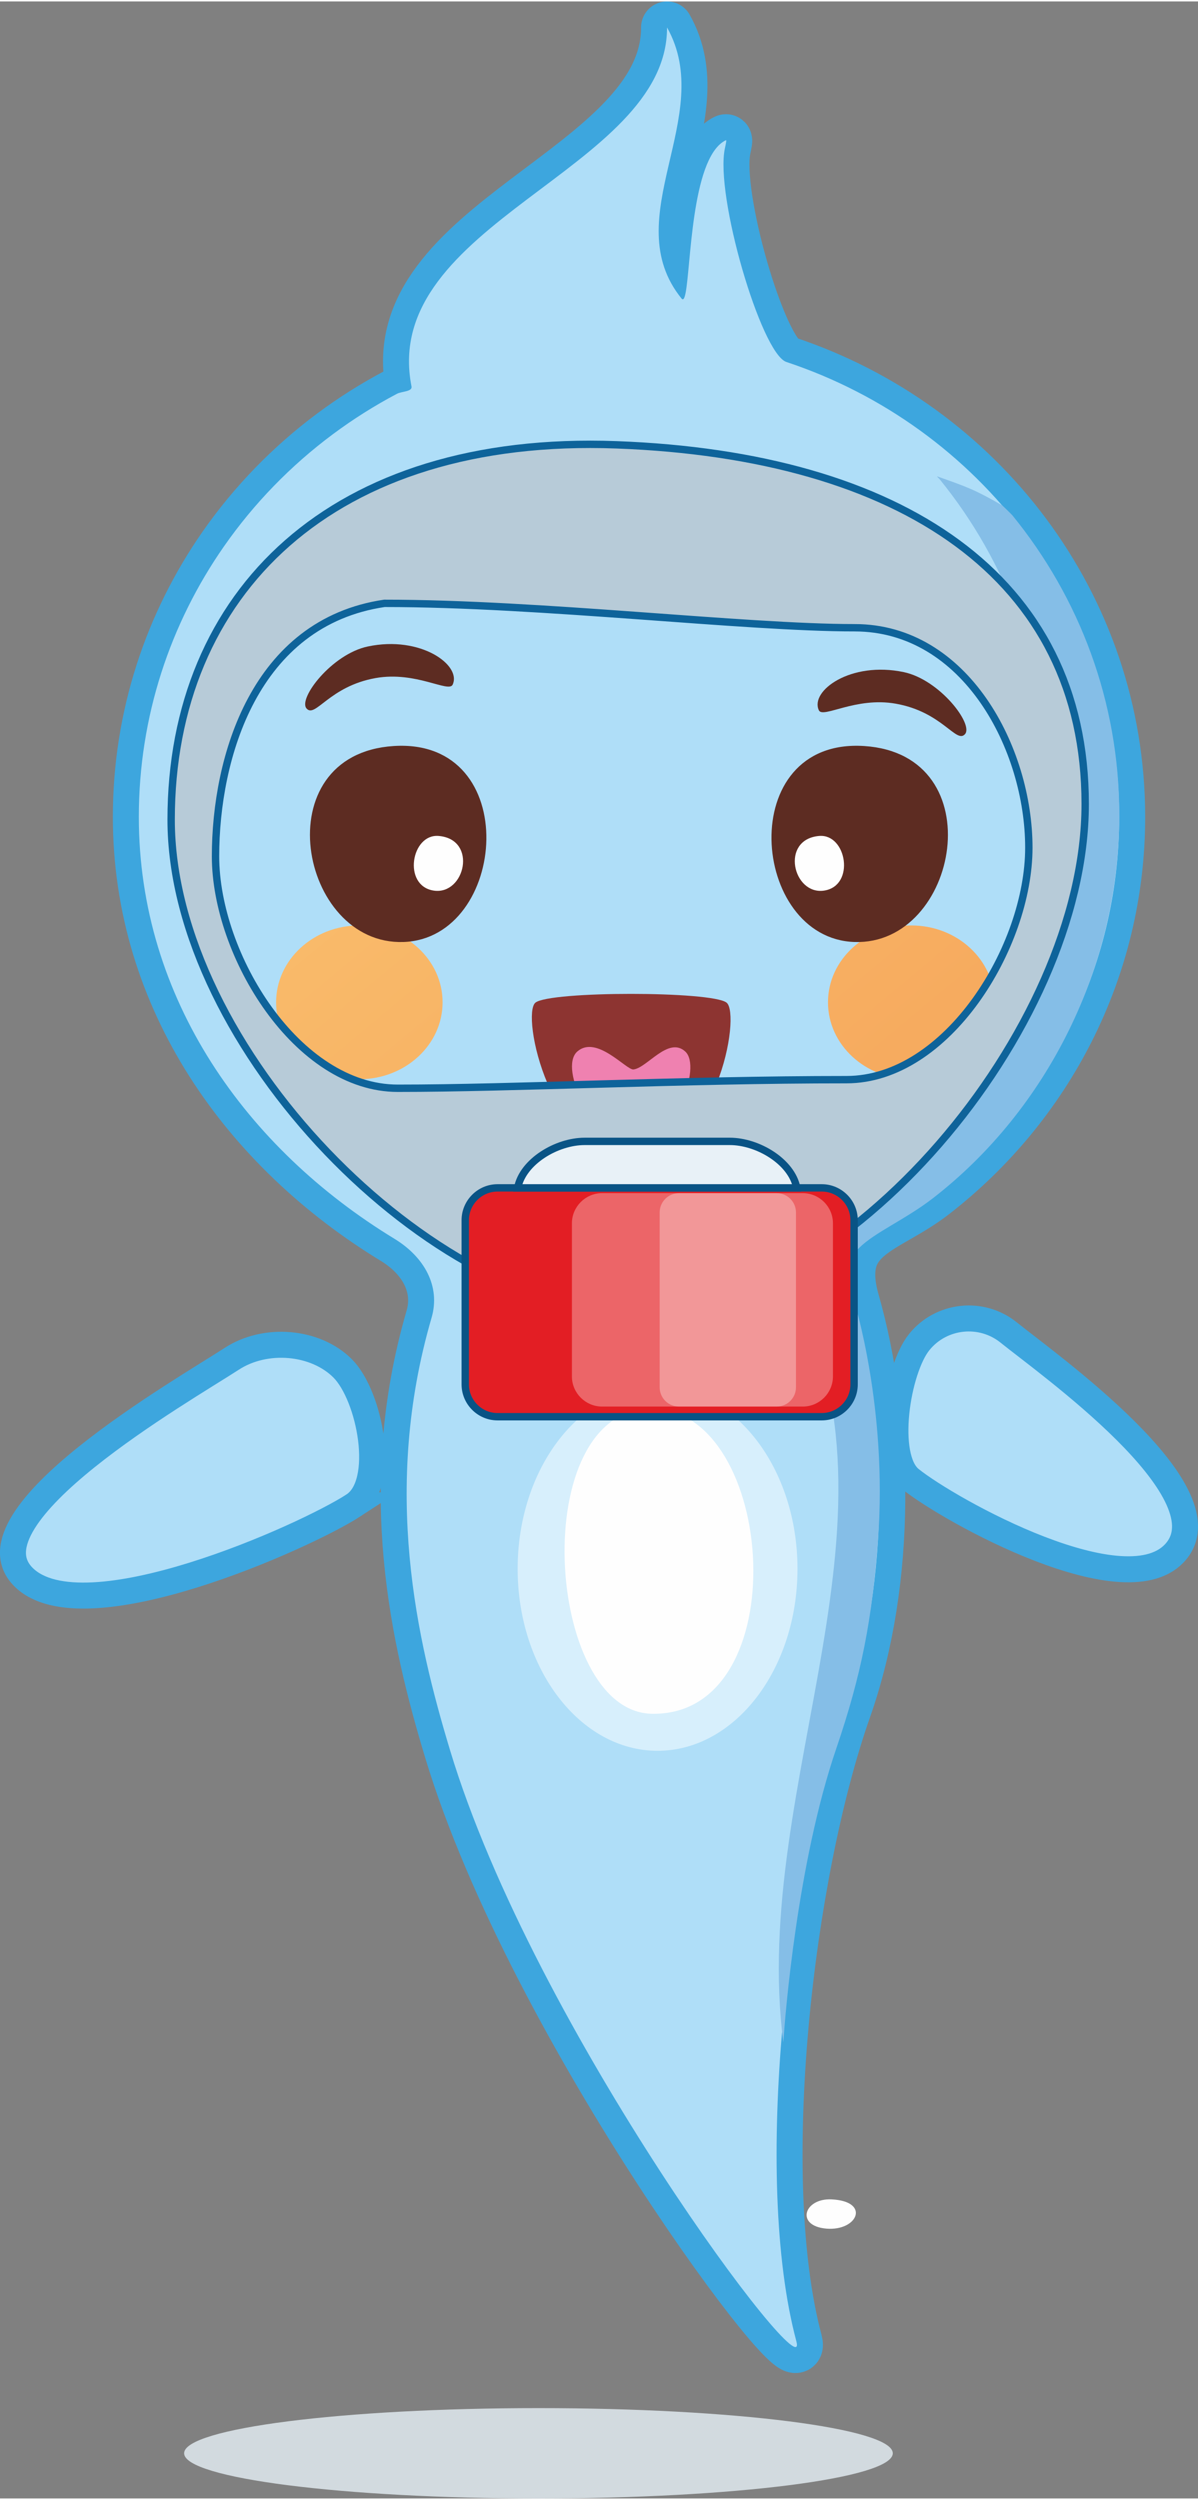 <?xml version="1.0" encoding="UTF-8"?> <!-- Creator: CorelDRAW 2019 (64-Bit) --> <svg xmlns="http://www.w3.org/2000/svg" xmlns:xlink="http://www.w3.org/1999/xlink" xmlns:xodm="http://www.corel.com/coreldraw/odm/2003" xml:space="preserve" width="384px" height="801px" style="shape-rendering:geometricPrecision; text-rendering:geometricPrecision; image-rendering:optimizeQuality; fill-rule:evenodd; clip-rule:evenodd" viewBox="0 0 331.45 690.58"><rect x="0" y="0" width="331.45" height="690.58" fill="#808080" stroke="none"/> <defs> <style type="text/css"> <![CDATA[ .str1 {stroke:#3DA6DE;stroke-width:7.19;stroke-miterlimit:22.926} .str2 {stroke:#0E639A;stroke-width:2.04;stroke-miterlimit:22.926} .str3 {stroke:#095385;stroke-width:2.04;stroke-miterlimit:22.926} .str0 {stroke:#3DA6DE;stroke-width:14.37;stroke-linecap:round;stroke-linejoin:round;stroke-miterlimit:22.926} .fil1 {fill:none} .fil15 {fill:#F29798} .fil14 {fill:#EC6568} .fil12 {fill:#E31E24} .fil13 {fill:#E8F1F7} .fil11 {fill:#B7CBD8} .fil2 {fill:#AFDEF8} .fil10 {fill:#85BEE7} .fil5 {fill:#FEFEFE;fill-rule:nonzero} .fil9 {fill:#EF81B0;fill-rule:nonzero} .fil8 {fill:#8D3431;fill-rule:nonzero} .fil4 {fill:#5D2C22;fill-rule:nonzero} .fil0 {fill:#D2DADF;fill-rule:nonzero} .fil3 {fill:#FEFEFE;fill-opacity:0.502} .fil7 {fill:url(#id0)} .fil6 {fill:url(#id1)} ]]> </style> <linearGradient id="id0" gradientUnits="userSpaceOnUse" x1="84.45" y1="147.82" x2="294.57" y2="400.22"> <stop offset="0" style="stop-opacity:1; stop-color:#FAC16F"></stop> <stop offset="0.039" style="stop-opacity:1; stop-color:#FAC16F"></stop> <stop offset="0.078" style="stop-opacity:1; stop-color:#FAC16F"></stop> <stop offset="0.859" style="stop-opacity:1; stop-color:#F5A359"></stop> <stop offset="1" style="stop-opacity:1; stop-color:#F5A359"></stop> </linearGradient> <linearGradient id="id1" gradientUnits="userSpaceOnUse" xlink:href="#id0" x1="84.46" y1="147.82" x2="294.57" y2="400.22"> </linearGradient> </defs> <g id="Слой_x0020_1">  <path class="fil0" d="M148.98 690.58c-54.15,0 -98.04,-5.6 -98.04,-12.5 0,-6.9 43.89,-12.49 98.04,-12.49 54.14,0 98.03,5.59 98.03,12.49 0,6.9 -43.89,12.5 -98.03,12.5z"></path> <g> <path class="fil1 str0" d="M217.54 99.7c53.56,17.75 92.11,67.38 92.11,125.84 0,42.22 -20.12,79.84 -51.47,104.17 -13.26,10.28 -27.46,10.74 -22.01,29.89 9.28,32.56 10.43,76.61 -2.26,112.6 -16.12,45.72 -25.71,129.55 -13.58,174.91 4.17,15.58 -72.47,-86.08 -95.83,-163.52 -9.12,-30.21 -18.95,-72.03 -5.1,-119.54 2.54,-8.72 -2.02,-16.83 -10.28,-21.86 -40.82,-24.84 -70.71,-66.32 -70.71,-116.65 0,-27.74 8.69,-53.5 23.54,-74.81 8.28,-11.87 18.47,-22.36 30.14,-31.04 5.59,-4.16 11.53,-7.91 17.75,-11.19 1.33,-0.69 4.3,-0.56 4.01,-2.03 -8.91,-45.27 70.82,-59.77 70.7,-99.28 13.8,24.48 -14.07,52.65 4.01,74.97 2.43,3 1.44,-25.37 7.54,-38.24 0.89,-1.87 1.92,-3.41 3.14,-4.48 0.49,-0.43 1.02,-0.79 1.58,-1.06 0.25,-0.12 0.05,0.77 -0.26,2.23 -2.81,12.9 9.99,56.63 16.98,59.09z"></path> <path id="1" class="fil2" d="M217.54 99.7c53.56,17.75 92.11,67.38 92.11,125.84 0,42.22 -20.12,79.84 -51.47,104.17 -13.26,10.28 -27.46,10.74 -22.01,29.89 9.28,32.56 10.43,76.61 -2.26,112.6 -16.12,45.72 -25.71,129.55 -13.58,174.91 4.17,15.58 -72.47,-86.08 -95.83,-163.52 -9.12,-30.21 -18.95,-72.03 -5.1,-119.54 2.54,-8.72 -2.02,-16.83 -10.28,-21.86 -40.82,-24.84 -70.71,-66.32 -70.71,-116.65 0,-27.74 8.69,-53.5 23.54,-74.81 8.28,-11.87 18.47,-22.36 30.14,-31.04 5.59,-4.16 11.53,-7.91 17.75,-11.19 1.33,-0.69 4.3,-0.56 4.01,-2.03 -8.91,-45.27 70.82,-59.77 70.7,-99.28 13.8,24.48 -14.07,52.65 4.01,74.97 2.43,3 1.44,-25.37 7.54,-38.24 0.89,-1.87 1.92,-3.41 3.14,-4.48 0.49,-0.43 1.02,-0.79 1.58,-1.06 0.25,-0.12 0.05,0.77 -0.26,2.23 -2.81,12.9 9.99,56.63 16.98,59.09z"></path> </g> <path class="fil3" d="M181.93 383.14c21.38,0 38.71,22.53 38.71,50.33 0,27.79 -17.33,50.33 -38.71,50.33 -21.38,0 -38.71,-22.54 -38.71,-50.33 0,-27.8 17.33,-50.33 38.71,-50.33z"></path> <path class="fil4" d="M125.23 188.96c2.55,-5.34 -8.76,-13.67 -23.47,-10.57 -9.96,2.1 -19.38,14.43 -16.94,17.16 2.44,2.74 6.25,-6.15 19.13,-8.43 11.09,-1.96 20.16,4.15 21.28,1.84z"></path> <path class="fil4" d="M226.56 196.05c-2.54,-5.35 8.76,-13.67 23.48,-10.57 9.95,2.09 19.37,14.42 16.94,17.16 -2.44,2.74 -6.25,-6.16 -19.16,-8.43 -11.07,-1.96 -20.14,4.15 -21.26,1.84z"></path> <path class="fil5" d="M180.32 473.56c-29.54,-0.57 -34.68,-84.43 -0.03,-84.38 34.65,0.06 40.27,85.16 0.03,84.38z"></path> <path class="fil6" d="M99.41 298.07c-12.7,0 -23.02,-9.53 -23.02,-21.27 0,-11.74 10.32,-21.26 23.02,-21.26 12.72,0 23.04,9.52 23.04,21.26 0,11.74 -10.32,21.27 -23.04,21.27z"></path> <path class="fil7" d="M252.12 298.07c-12.72,0 -23.04,-9.53 -23.04,-21.27 0,-11.74 10.32,-21.26 23.04,-21.26 12.71,0 23.01,9.52 23.01,21.26 0,11.74 -10.3,21.27 -23.01,21.27z"></path> <path class="fil4" d="M108.92 205.92c-35.92,2.32 -26.17,55.16 2.7,54.2 28.86,-0.97 33.22,-56.51 -2.7,-54.2z"></path> <path class="fil5" d="M121.38 230.79c-7.62,-0.67 -10.06,13.77 -1.41,15.11 8.67,1.34 12.28,-14.15 1.41,-15.11z"></path> <path class="fil4" d="M239.08 205.92c35.93,2.32 26.19,55.16 -2.67,54.2 -28.87,-0.97 -33.25,-56.51 2.67,-54.2z"></path> <path class="fil5" d="M226.62 230.79c7.64,-0.67 10.06,13.77 1.41,15.11 -8.65,1.34 -12.26,-14.15 -1.41,-15.11z"></path> <path class="fil5" d="M230.06 607.86c-7.63,-0.36 -10.07,7.37 -1.41,8.09 8.66,0.72 12.27,-7.57 1.41,-8.09z"></path> <path class="fil8" d="M148.14 276.89c4.01,-3.23 48.82,-3.23 52.88,0 4.07,3.23 -2.8,42.43 -25.83,42.43 -23.04,0 -31.07,-39.2 -27.05,-42.43z"></path> <path class="fil9" d="M175.26 295.37c-1.97,0.21 -10.21,-9.65 -15.54,-4.96 -5.32,4.68 4.68,25.21 15.83,24.84 11.16,-0.37 18.72,-20.56 14.04,-24.84 -4.68,-4.28 -10.57,4.55 -14.33,4.96z"></path> <path class="fil2 str1" d="M251.88 408.65c10.72,8.64 60.38,36.28 73.64,19.83l0 0c13.54,-16.8 -35.64,-51.64 -46.46,-60.37 -7.54,-6.07 -18.67,-4.88 -24.74,2.66l0 0c-6.08,7.53 -9.97,31.81 -2.44,37.88z"></path> <path class="fil10" d="M277.22 139.34c0.28,0.17 2.69,2.55 2.9,2.81 18.49,22.7 29.55,51.46 29.55,82.76 0,42.22 -20.12,81.68 -51.48,106.01 -7.63,5.92 -16.08,9.43 -20.48,13.79 -3.25,3.21 -4.2,6.26 -1.52,14.26 0.12,0.37 9.41,30.09 6.74,66.3 -1.64,22.26 -4.59,37.48 -11.57,57.94 -10.76,31.5 -14.17,73.73 -14.63,81.26 -9.41,-72.37 38.11,-147.83 0.56,-211.58 -0.93,-2.77 -21.21,-4.62 -26.65,-6.9 -3.41,-1.43 6.47,-3.92 7.49,-4.17 20.64,-4.95 29.74,-13.19 39.83,-21.02 31.35,-24.33 51.47,-63.78 51.47,-106.01 0,-31.22 -11,-59.92 -29.41,-82.59 -0.22,-0.28 -1.01,-0.94 -0.67,-0.83 8,2.82 10.4,3.65 17.87,7.97z"></path> <path class="fil11 str2" d="M170.61 122.62c78.52,2.92 129.63,36.47 129.63,99.35 0,62.89 -66.61,140.92 -123.74,140.92 -57.12,0 -129.15,-73.73 -129.15,-136.61 0,-62.88 44.74,-106.59 123.26,-103.66zm65.86 50.59c30.71,0 48.18,33.46 48.18,60.82 0,27.36 -22.58,64.16 -50.43,64.16 -45.58,0 -92.23,2.38 -124.16,2.38 -27.85,0 -50.43,-36.79 -50.43,-64.15 0,-27.36 10.82,-64.65 46.72,-69.96 43.32,0 99.41,6.75 130.12,6.75z"></path> <path class="fil12 str3" d="M137.66 328.12l89.7 0c4.91,0 8.94,4.02 8.94,8.94l0 45.41c0,4.92 -4.03,8.94 -8.94,8.94l-89.7 0c-4.92,0 -8.94,-4.02 -8.94,-8.94l0 -45.41c0,-4.92 4.02,-8.94 8.94,-8.94z"></path> <path class="fil13 str3" d="M161.75 315.26l40.16 0c7.71,0 17.1,5.55 18.53,12.86l-77.22 0c1.43,-7.31 10.82,-12.86 18.53,-12.86z"></path> <path class="fil14" d="M166.57 329.58l55.54 0c4.59,0 8.34,3.75 8.34,8.34l0 42.35c0,4.58 -3.75,8.33 -8.34,8.33l-55.54 0c-4.58,0 -8.34,-3.75 -8.34,-8.33l0 -42.35c0,-4.59 3.76,-8.34 8.34,-8.34z"></path> <path class="fil15" d="M187.84 329.58l27.06 0c2.93,0 5.32,2.4 5.32,5.33l0 48.37c0,2.93 -2.39,5.32 -5.32,5.32l-27.06 0c-2.94,0 -5.33,-2.39 -5.33,-5.32l0 -48.37c0,-2.93 2.39,-5.33 5.33,-5.33z"></path> <path class="fil2 str1" d="M97.82 415.92c-13.29,8.64 -74.88,36.28 -91.33,19.83l0 0c-16.8,-16.79 44.21,-51.64 57.63,-60.36 9.34,-6.08 23.15,-4.88 30.68,2.65l0 0c7.53,7.53 12.36,31.81 3.02,37.88z"></path> </g> </svg> 